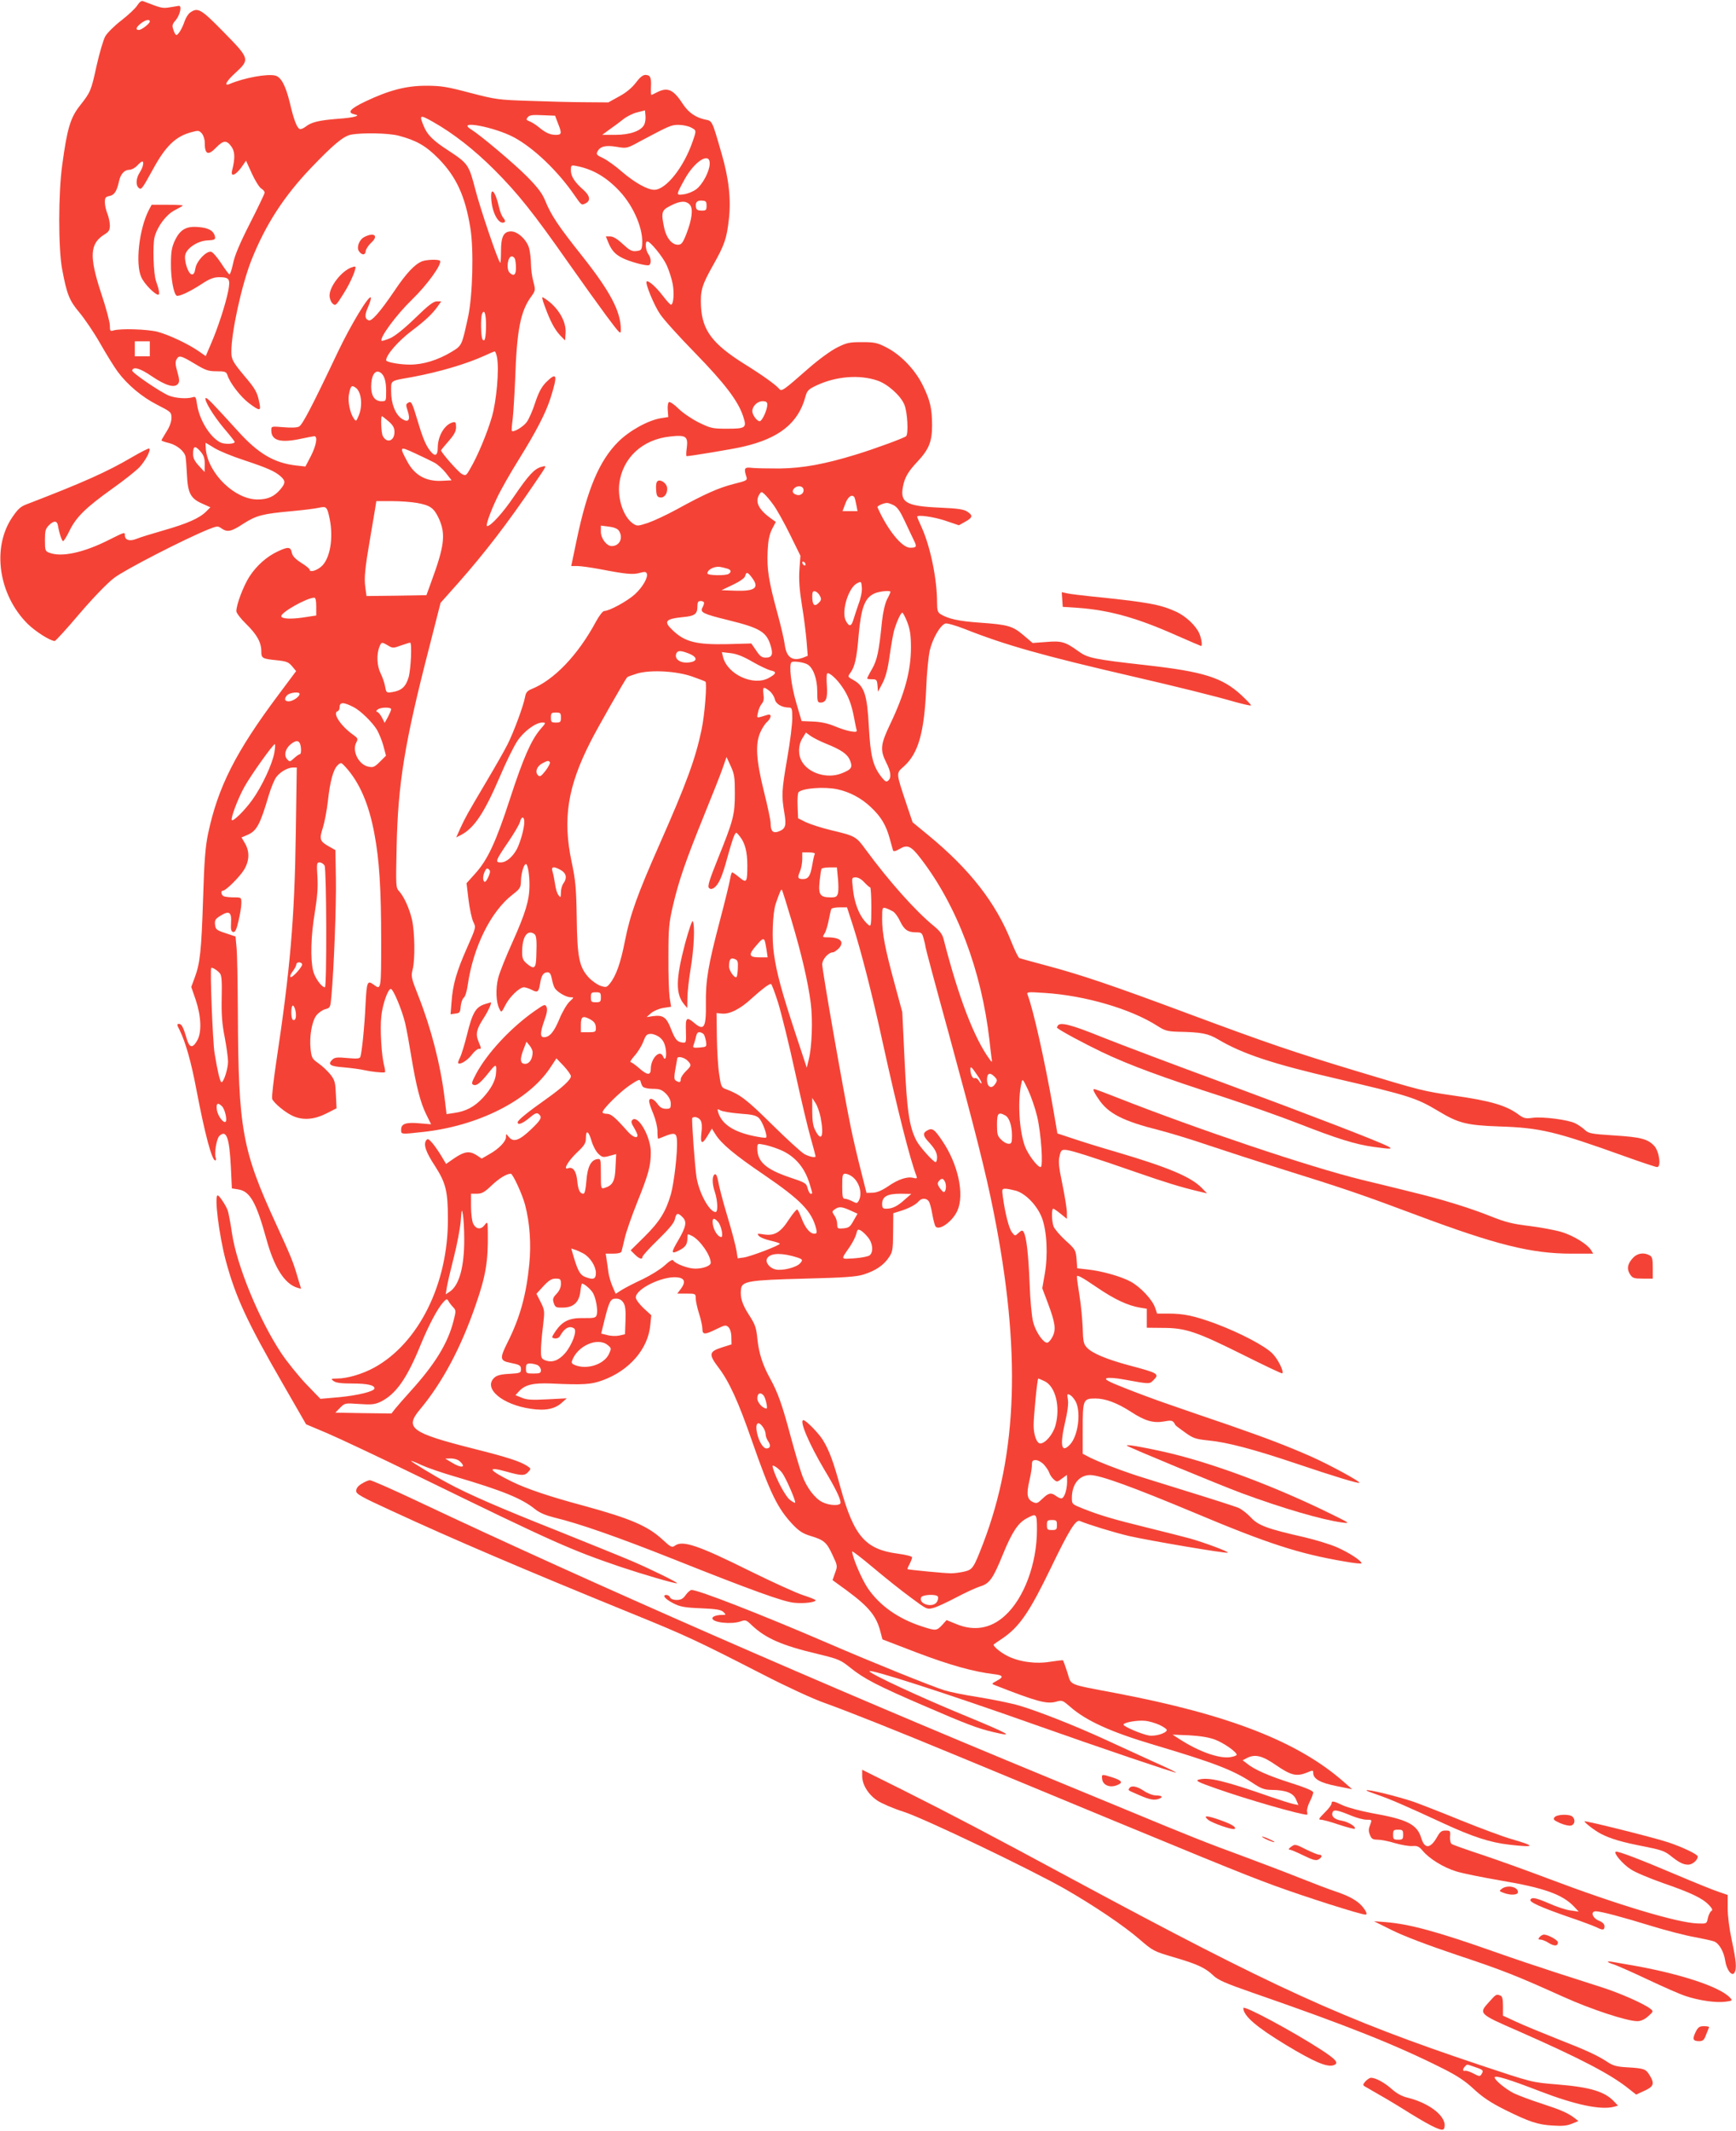<?xml version="1.0" standalone="no"?>
<!DOCTYPE svg PUBLIC "-//W3C//DTD SVG 20010904//EN"
 "http://www.w3.org/TR/2001/REC-SVG-20010904/DTD/svg10.dtd">
<svg version="1.0" xmlns="http://www.w3.org/2000/svg"
 width="1043pt" height="1280pt" viewBox="0 0 1043 1280"
 preserveAspectRatio="xMidYMid meet">
<g transform="translate(0,1280) scale(0.1,-0.1)"
fill="#f44336" stroke="none">
<path d="M825 12768 c-11 -18 -54 -58 -95 -90 -41 -31 -84 -74 -97 -95 -12
-21 -35 -100 -52 -175 -34 -155 -36 -160 -102 -244 -56 -71 -76 -138 -105
-354 -24 -171 -24 -501 -1 -625 28 -151 43 -190 104 -262 30 -36 87 -119 125
-186 38 -67 85 -142 104 -168 57 -78 147 -154 238 -200 84 -43 86 -45 86 -80
0 -22 -11 -53 -30 -82 -16 -26 -30 -50 -30 -52 0 -3 20 -10 45 -16 48 -12 93
-49 100 -83 2 -12 6 -59 8 -106 5 -111 22 -144 90 -174 l51 -23 -26 -26 c-40
-40 -116 -73 -253 -112 -70 -20 -145 -43 -166 -52 -41 -16 -69 -7 -69 23 0 19
0 19 -98 -30 -151 -76 -283 -104 -356 -76 -24 9 -26 14 -26 75 0 57 3 69 25
91 28 28 48 27 53 -2 8 -48 24 -94 31 -94 5 0 22 28 39 63 40 82 99 139 257
252 72 51 146 110 165 131 36 40 67 100 57 110 -3 3 -49 -20 -102 -51 -151
-89 -297 -154 -635 -284 -36 -13 -53 -29 -87 -79 -123 -182 -82 -464 92 -638
46 -46 137 -104 164 -104 5 0 72 73 148 163 85 99 167 184 209 216 64 49 420
232 565 291 53 21 58 22 80 6 35 -24 58 -20 132 29 77 49 114 59 292 75 66 6
138 15 160 20 46 10 50 7 65 -63 25 -118 3 -246 -51 -291 -30 -25 -69 -35 -69
-17 0 5 -23 24 -51 41 -36 23 -52 41 -56 61 -7 35 -22 36 -82 8 -66 -30 -129
-85 -173 -153 -36 -57 -78 -167 -78 -207 0 -11 27 -46 60 -78 65 -64 90 -110
90 -165 0 -40 6 -43 95 -52 56 -6 69 -11 90 -36 l24 -29 -106 -142 c-257 -343
-364 -555 -423 -835 -16 -76 -23 -160 -30 -392 -10 -311 -18 -387 -51 -474
l-20 -54 27 -78 c33 -100 37 -196 8 -245 -27 -47 -46 -43 -62 11 -21 72 -31
90 -47 90 -13 0 -13 -5 4 -37 36 -73 69 -190 100 -353 51 -269 94 -430 114
-430 5 0 6 7 3 16 -10 25 5 113 21 130 43 42 61 -7 70 -187 l6 -127 38 -6 c71
-11 108 -77 169 -297 47 -172 110 -271 187 -294 l22 -6 -19 63 c-28 98 -42
131 -130 323 -206 448 -228 570 -231 1275 -1 179 -4 354 -8 390 l-6 65 -60 20
c-55 18 -60 23 -63 51 -3 27 2 35 33 54 52 32 67 22 63 -42 -2 -41 0 -53 13
-56 12 -2 20 14 32 67 9 38 17 85 17 105 0 36 0 36 -44 36 -24 0 -51 3 -60 6
-17 6 -22 34 -7 34 18 0 102 84 128 127 32 54 33 109 5 157 l-21 36 33 14 c58
24 78 61 130 237 14 47 35 98 47 113 24 31 69 56 100 56 l22 0 -6 -397 c-7
-512 -34 -820 -118 -1376 -16 -109 -27 -206 -24 -217 8 -24 84 -87 129 -105
59 -25 125 -19 195 16 l63 32 -4 82 c-3 72 -6 86 -32 120 -16 20 -48 51 -71
67 -40 28 -43 34 -49 87 -8 73 7 164 34 201 12 16 36 33 53 38 31 8 32 10 38
78 15 159 30 551 27 709 l-3 169 -39 22 c-55 31 -59 43 -36 113 10 33 24 105
30 160 13 120 33 191 59 215 19 18 21 17 46 -10 85 -93 141 -223 174 -400 30
-159 41 -331 41 -645 0 -294 0 -297 -44 -264 -39 29 -43 20 -50 -120 -6 -132
-22 -287 -31 -313 -4 -11 -21 -12 -78 -7 -62 6 -76 4 -91 -10 -29 -29 -13 -40
70 -46 43 -4 99 -11 124 -17 40 -9 103 -16 122 -13 3 1 2 17 -3 36 -17 60 -27
226 -18 302 8 73 40 163 57 163 15 0 68 -129 86 -205 9 -38 25 -126 36 -195
30 -183 56 -283 90 -352 l30 -61 -71 6 c-82 7 -109 -3 -109 -38 0 -29 -4 -29
132 -14 330 36 633 188 764 386 l37 56 44 -46 c23 -25 43 -53 43 -61 0 -21
-51 -68 -148 -137 -112 -79 -172 -128 -172 -140 0 -19 29 -8 70 26 33 28 45
33 56 24 23 -19 16 -34 -45 -92 -70 -67 -106 -80 -133 -47 -18 22 -18 22 -18
1 0 -27 -43 -72 -101 -104 l-45 -26 -30 20 c-42 27 -72 24 -132 -16 l-52 -36
-28 47 c-15 25 -39 60 -54 78 -23 26 -29 29 -38 16 -17 -25 -1 -71 53 -153 65
-101 78 -151 78 -317 2 -390 -175 -747 -442 -894 -71 -39 -162 -66 -224 -66
-37 -1 -39 -2 -21 -15 14 -11 47 -15 114 -15 88 0 132 -10 132 -29 0 -18 -98
-42 -210 -53 l-115 -10 -87 90 c-47 50 -114 133 -148 184 -134 202 -267 526
-296 719 -9 62 -21 125 -26 139 -12 32 -51 90 -60 90 -22 0 8 -239 48 -390 59
-220 128 -369 345 -745 l138 -240 128 -54 c70 -30 317 -146 548 -259 809 -395
912 -441 1215 -544 132 -44 319 -99 337 -98 14 1 -149 81 -267 132 -63 27
-266 109 -450 183 -353 140 -536 220 -660 287 -82 44 -220 128 -220 133 0 2
29 -9 65 -26 35 -16 126 -47 202 -69 285 -84 399 -131 478 -195 27 -22 64 -37
115 -50 147 -35 381 -117 706 -246 487 -194 671 -260 736 -266 58 -6 128 3
128 15 0 4 -33 17 -73 30 -39 12 -184 78 -322 146 -310 154 -404 186 -450 152
-18 -13 -25 -9 -75 37 -89 82 -193 126 -470 202 -209 56 -348 103 -435 146
-141 69 -154 94 -33 60 92 -26 110 -26 132 -2 17 19 17 20 -7 36 -44 28 -117
52 -328 105 -370 94 -409 123 -316 234 134 160 247 371 336 631 60 172 74 260
72 430 -1 70 -2 70 -20 46 -22 -28 -51 -25 -68 9 -7 14 -13 60 -13 103 l0 77
36 0 c29 0 45 9 87 49 46 44 91 71 116 71 12 0 70 -125 86 -188 28 -106 37
-235 25 -355 -18 -185 -56 -322 -131 -471 -47 -94 -46 -109 14 -121 60 -12 67
-16 67 -40 0 -21 -5 -23 -69 -27 -50 -2 -75 -9 -90 -22 -71 -64 45 -163 219
-188 88 -13 145 -1 187 38 l28 25 -117 -6 c-93 -5 -124 -3 -154 10 l-37 15 23
25 c36 38 84 49 190 45 196 -9 242 -6 310 19 162 59 274 189 287 332 l6 59
-47 43 c-26 25 -46 52 -46 64 0 51 157 128 246 121 47 -4 56 -27 25 -69 l-22
-29 56 0 c54 0 55 -1 55 -29 0 -15 9 -57 20 -91 11 -34 20 -76 20 -91 0 -37
14 -37 85 -2 51 25 56 26 72 11 10 -10 17 -34 17 -60 l1 -43 -57 -18 c-78 -25
-82 -41 -22 -120 65 -85 120 -206 202 -442 110 -316 154 -405 244 -501 38 -40
61 -55 106 -69 83 -25 98 -38 133 -113 31 -66 32 -68 16 -110 l-15 -43 88 -64
c131 -97 176 -152 200 -247 l12 -45 211 -81 c196 -74 335 -113 460 -128 55 -6
59 -17 15 -40 -30 -16 -31 -18 -13 -25 255 -100 314 -116 371 -100 35 10 39 8
83 -30 96 -85 247 -153 503 -229 360 -107 475 -151 589 -226 57 -38 74 -44
120 -45 86 -1 130 -19 146 -58 l14 -33 -33 7 c-18 4 -78 23 -133 42 -278 97
-373 120 -432 104 -23 -6 -9 -14 102 -53 187 -66 504 -157 547 -158 3 0 4 8 1
19 -2 10 5 37 16 59 12 23 21 48 21 56 0 9 -44 28 -132 56 -136 43 -224 82
-267 118 l-25 19 23 12 c50 27 94 17 180 -43 89 -61 122 -68 186 -42 32 14 35
14 35 -3 0 -36 43 -60 140 -79 l94 -19 -49 43 c-276 243 -691 405 -1369 534
-299 57 -267 44 -293 124 -12 38 -24 70 -26 73 -2 2 -36 -2 -76 -8 -87 -15
-189 -1 -259 35 -44 22 -90 62 -81 69 2 2 24 18 49 34 105 71 164 157 295 428
108 224 149 290 173 279 59 -24 203 -68 295 -90 123 -28 588 -107 594 -100 6
6 -139 60 -227 85 -41 11 -158 41 -260 66 -203 50 -281 73 -382 113 -67 27
-68 27 -68 65 0 82 44 137 110 137 60 0 257 -72 630 -228 440 -185 627 -245
898 -291 56 -10 102 -15 102 -11 0 16 -76 65 -149 97 -42 18 -128 44 -191 59
-225 51 -281 71 -325 120 -22 23 -56 50 -76 58 -20 8 -162 54 -315 101 -154
48 -297 92 -319 100 -96 32 -207 76 -252 98 l-48 25 0 149 c0 176 3 183 76
183 61 0 132 -27 214 -80 84 -55 134 -69 198 -58 49 9 54 7 69 -22 2 -3 28
-23 58 -44 48 -35 63 -40 140 -48 114 -11 272 -53 525 -138 234 -79 376 -122
382 -116 7 7 -185 111 -287 156 -152 67 -271 112 -495 190 -115 39 -275 94
-355 122 -80 27 -203 73 -273 101 -102 40 -124 53 -107 59 11 4 57 1 103 -8
154 -28 153 -28 176 -5 39 39 32 43 -149 91 -133 36 -219 72 -250 106 -19 20
-23 36 -25 116 -2 51 -10 138 -19 193 -9 55 -16 108 -16 117 0 13 30 -3 115
-61 111 -76 190 -113 268 -126 l37 -6 0 -57 0 -57 98 -1 c135 0 202 -23 479
-161 128 -64 235 -115 237 -112 11 11 -26 86 -59 119 -45 46 -194 124 -340
179 -128 47 -191 61 -286 61 l-67 0 -12 35 c-16 48 -88 125 -147 157 -57 31
-173 64 -259 73 l-62 7 -4 56 c-5 53 -7 58 -66 111 -34 31 -66 69 -72 84 -12
33 -13 107 -2 107 4 0 24 -14 45 -31 l37 -30 0 37 c0 21 -12 97 -27 170 -22
105 -25 139 -17 170 8 36 12 39 40 37 32 -3 165 -45 429 -137 161 -56 264 -88
363 -111 l54 -13 -32 33 c-64 66 -202 124 -514 216 -94 27 -212 64 -262 81
l-91 30 -27 157 c-49 280 -118 587 -152 676 -7 17 -1 18 102 11 242 -15 518
-96 676 -197 45 -29 61 -34 123 -36 146 -3 182 -10 245 -47 147 -87 330 -147
710 -235 434 -101 480 -116 609 -193 122 -74 171 -87 369 -94 248 -8 337 -30
750 -178 100 -36 190 -66 198 -66 26 0 13 94 -17 127 -39 42 -81 53 -241 63
-139 9 -154 12 -177 34 -14 13 -40 31 -57 39 -41 21 -195 41 -255 33 -43 -6
-54 -3 -82 17 -75 57 -170 85 -397 117 -178 26 -191 29 -575 145 -390 118
-536 168 -1020 348 -448 167 -639 232 -850 288 -82 22 -155 42 -160 44 -6 1
-28 46 -49 99 -92 232 -248 433 -497 638 l-96 79 -36 107 c-65 195 -64 186
-17 228 88 79 123 203 135 474 3 85 13 185 21 222 16 71 63 153 94 163 10 3
62 -12 116 -33 245 -97 468 -160 1022 -288 238 -55 486 -116 605 -151 49 -13
91 -23 93 -20 3 2 -24 30 -58 62 -114 105 -226 141 -575 180 -312 35 -348 43
-402 82 -80 58 -103 65 -195 57 l-82 -6 -54 46 c-66 56 -93 64 -263 76 -128 9
-190 23 -236 51 -17 11 -21 23 -21 69 0 141 -39 331 -91 449 -16 35 -29 65
-29 67 0 14 99 0 168 -23 l83 -28 36 20 c47 26 50 38 16 61 -22 15 -56 20
-169 25 -200 9 -237 31 -219 126 10 54 31 91 87 150 69 74 88 120 88 218 0
102 -12 152 -57 243 -45 91 -130 180 -215 224 -56 29 -72 33 -148 33 -76 0
-92 -3 -150 -32 -38 -19 -110 -71 -175 -128 -154 -135 -159 -139 -176 -118
-20 23 -99 80 -207 147 -190 119 -252 201 -260 342 -5 99 4 130 74 254 68 121
80 158 93 272 14 121 0 246 -44 397 -58 201 -55 194 -99 203 -56 12 -99 42
-131 90 -59 91 -93 107 -159 73 -15 -8 -30 -15 -33 -15 -2 0 -3 22 -2 48 3 57
-4 72 -34 72 -15 0 -34 -16 -57 -47 -23 -30 -57 -59 -100 -82 l-65 -36 -135 1
c-74 0 -225 4 -334 8 -191 6 -206 8 -360 48 -140 37 -175 43 -266 43 -120 0
-223 -27 -366 -95 -90 -43 -109 -66 -67 -76 24 -6 25 -8 7 -14 -10 -4 -59 -11
-109 -14 -110 -9 -155 -20 -189 -47 -14 -11 -31 -17 -37 -13 -17 10 -35 59
-58 158 -25 102 -52 153 -87 162 -48 12 -187 -13 -276 -51 -35 -14 -18 18 36
67 88 81 87 85 -69 244 -138 141 -156 151 -202 119 -12 -8 -27 -32 -34 -53
-14 -42 -38 -82 -49 -82 -5 0 -13 13 -18 30 -9 26 -8 34 14 59 25 30 38 86 19
86 -5 -1 -30 -5 -55 -9 -45 -7 -49 -6 -160 37 -10 4 -22 -5 -35 -25z m75 -97
c0 -13 -50 -51 -66 -51 -22 0 -16 17 12 39 28 22 54 28 54 12z m2970 -621
c-20 -37 -86 -60 -174 -60 l-78 0 45 33 c25 17 62 45 82 61 20 16 57 35 83 41
l47 12 3 -33 c2 -18 -2 -43 -8 -54z m-518 10 c25 -62 23 -70 -13 -70 -34 0
-61 12 -103 47 -17 14 -41 29 -54 34 -21 8 -22 12 -11 25 10 13 29 15 89 12
l75 -3 17 -45z m-749 7 c119 -67 246 -166 367 -287 140 -140 235 -259 441
-553 78 -111 182 -256 230 -321 86 -115 89 -118 89 -85 0 108 -64 229 -233
442 -143 180 -186 244 -222 333 -17 42 -45 79 -107 142 -75 76 -279 248 -335
283 -100 61 136 18 257 -47 119 -65 262 -202 361 -346 44 -63 42 -62 70 -48
28 16 23 44 -13 77 -54 47 -78 83 -78 119 0 32 1 33 33 27 99 -19 181 -67 261
-153 86 -93 143 -231 134 -322 -3 -29 -7 -33 -35 -36 -27 -3 -41 5 -81 42 -33
31 -58 46 -76 46 l-26 0 15 -37 c20 -48 41 -71 85 -93 44 -22 140 -48 158 -43
16 6 15 43 -3 67 -16 21 -21 76 -6 76 18 0 94 -93 117 -144 13 -29 29 -78 35
-109 11 -56 6 -127 -10 -127 -5 0 -27 25 -50 55 -39 51 -86 93 -96 84 -10 -10
45 -144 81 -196 21 -32 116 -137 211 -234 179 -184 258 -288 288 -380 23 -69
16 -74 -99 -74 -87 0 -97 3 -169 38 -42 21 -96 58 -121 83 -25 25 -51 42 -57
39 -6 -4 -9 -26 -7 -48 l3 -42 -45 -7 c-77 -13 -189 -75 -256 -142 -113 -113
-185 -283 -249 -588 l-33 -158 38 0 c21 0 83 -9 137 -19 149 -29 197 -34 237
-22 29 8 38 7 42 -4 9 -23 -25 -82 -72 -125 -44 -40 -153 -100 -184 -100 -8 0
-30 -28 -49 -63 -108 -201 -252 -352 -388 -406 -26 -11 -34 -21 -39 -50 -10
-53 -67 -207 -104 -281 -18 -36 -74 -134 -125 -220 -122 -206 -127 -216 -158
-282 l-26 -58 29 15 c79 41 140 133 232 347 37 88 85 185 105 215 39 60 111
113 151 113 23 0 23 -1 -12 -41 -55 -65 -102 -172 -181 -414 -85 -262 -135
-369 -209 -451 l-53 -59 12 -100 c7 -56 20 -115 29 -133 16 -32 16 -33 -38
-155 -63 -142 -86 -222 -93 -325 l-6 -74 29 4 c26 3 29 7 32 43 2 22 10 45 18
52 9 6 19 39 24 75 33 230 139 444 270 545 44 34 49 42 50 79 0 45 17 104 30
104 11 0 22 -66 21 -133 -1 -85 -24 -162 -102 -336 -39 -86 -78 -183 -86 -216
-16 -64 -13 -147 8 -186 11 -22 12 -22 35 23 25 50 85 108 112 108 9 0 30 -7
46 -15 36 -19 43 -14 51 38 8 49 20 67 45 67 13 0 20 -11 25 -37 4 -21 11 -46
17 -56 13 -24 68 -57 96 -57 22 0 21 -1 -7 -27 -16 -16 -44 -63 -61 -106 -32
-76 -58 -107 -92 -107 -24 0 -23 29 3 102 15 41 19 65 13 79 -9 19 -12 18 -71
-23 -143 -100 -286 -253 -353 -379 -27 -51 -29 -60 -15 -65 19 -8 44 13 96 79
39 49 44 48 39 -11 -3 -43 -31 -94 -78 -145 -51 -55 -102 -82 -173 -92 l-46
-7 -12 99 c-25 201 -81 417 -157 610 -43 108 -45 118 -35 159 16 61 13 228 -4
302 -17 69 -47 135 -77 169 -20 21 -20 31 -15 265 8 383 48 627 196 1200 l68
267 105 118 c161 182 299 362 459 598 79 116 76 109 43 101 -43 -11 -77 -48
-166 -178 -66 -98 -139 -178 -161 -178 -11 0 16 78 57 165 23 50 83 155 133
235 105 169 162 279 191 370 44 140 39 159 -28 93 -27 -28 -44 -60 -65 -123
-15 -47 -38 -99 -51 -116 -21 -28 -79 -63 -89 -52 -2 2 0 33 5 68 4 36 11 144
15 240 10 297 32 408 94 495 29 40 29 41 15 95 -8 30 -14 77 -14 105 0 27 -5
68 -10 90 -12 51 -68 105 -109 105 -45 0 -61 -31 -61 -119 0 -41 -2 -72 -5
-69 -14 13 -120 326 -149 439 -39 150 -44 157 -161 234 -93 60 -128 95 -149
147 -29 69 -24 71 57 25z m1547 -32 c35 -18 35 -17 11 -86 -53 -154 -160 -289
-230 -289 -42 0 -119 44 -195 109 -37 33 -88 69 -112 81 -40 18 -43 23 -34 41
17 30 48 38 115 27 60 -10 62 -10 140 33 177 94 187 99 232 99 24 0 57 -7 73
-15z m-2920 -90 c0 -74 20 -82 70 -30 42 43 62 44 90 5 22 -31 23 -70 5 -142
-13 -48 25 -30 66 32 l17 25 35 -77 c19 -42 45 -83 56 -90 12 -7 21 -18 21
-25 0 -6 -40 -90 -89 -186 -62 -122 -92 -194 -101 -241 -8 -36 -17 -65 -22
-64 -4 2 -27 32 -50 68 -24 36 -50 66 -60 68 -29 5 -87 -56 -94 -100 -5 -29
-11 -38 -23 -36 -19 4 -43 71 -39 111 4 43 74 91 136 93 40 2 46 5 44 21 -7
36 -37 54 -98 59 -75 7 -112 -14 -144 -82 -18 -39 -23 -67 -23 -139 -1 -85 16
-179 34 -191 12 -7 77 22 149 69 50 33 74 42 107 42 61 0 68 -11 54 -83 -15
-77 -62 -222 -103 -316 l-32 -75 -40 28 c-66 46 -182 100 -249 118 -62 16
-225 21 -266 8 -19 -6 -21 -2 -21 30 0 20 -23 107 -52 193 -73 222 -69 299 20
354 26 16 32 26 32 54 0 19 -7 51 -15 71 -8 19 -15 50 -15 68 0 28 4 33 29 38
29 6 43 29 57 92 9 40 32 65 61 65 13 0 34 11 47 25 13 14 26 25 30 25 13 0 5
-36 -14 -65 -23 -35 -26 -78 -6 -94 15 -13 20 -6 86 114 76 139 136 196 230
221 41 11 46 11 63 -8 9 -11 17 -35 17 -53z m1165 40 c106 -28 163 -60 239
-137 107 -109 161 -225 192 -418 21 -128 14 -406 -14 -535 -38 -173 -36 -170
-100 -209 -82 -49 -169 -76 -249 -76 -64 0 -143 15 -143 26 0 33 74 117 155
178 81 61 123 101 155 146 l21 30 -26 0 c-21 0 -52 -24 -130 -100 -65 -63
-121 -108 -150 -121 -26 -11 -49 -18 -52 -16 -15 16 87 155 182 247 93 90 184
217 168 234 -10 9 -78 7 -106 -3 -44 -17 -95 -70 -168 -179 -87 -128 -136
-183 -154 -176 -24 9 -25 32 -4 79 11 25 19 51 17 57 -8 23 -120 -162 -199
-328 -156 -329 -212 -435 -232 -446 -13 -7 -48 -8 -94 -4 -73 6 -73 6 -73 -19
0 -62 56 -77 180 -50 36 8 71 14 78 15 22 0 13 -53 -20 -119 l-33 -63 -55 6
c-133 15 -228 71 -350 206 -149 164 -188 205 -194 199 -12 -11 46 -106 109
-181 36 -42 65 -79 65 -82 0 -14 -62 -16 -87 -3 -64 34 -127 138 -140 233 -5
38 -9 44 -25 38 -35 -11 -104 -6 -144 10 -54 23 -224 139 -220 151 7 25 48 13
118 -35 83 -56 136 -72 157 -46 10 12 10 25 -3 71 -12 41 -14 60 -6 75 15 28
25 26 110 -25 65 -39 81 -45 131 -45 51 0 58 -3 65 -22 14 -47 79 -131 129
-169 68 -51 75 -50 62 8 -11 56 -24 79 -87 153 -71 85 -80 101 -80 147 0 119
62 401 120 549 85 214 195 384 359 556 133 139 194 190 239 199 68 13 226 10
287 -6z m1869 -170 c-2 -46 -43 -123 -80 -151 -18 -14 -52 -28 -75 -31 -49 -7
-49 -7 6 93 61 109 152 164 149 89z m-19 -251 c0 -26 -3 -29 -30 -29 -21 0
-31 5 -33 18 -6 31 5 44 35 42 24 -1 28 -5 28 -31z m-101 7 c22 -24 14 -88
-21 -178 -21 -53 -29 -63 -50 -63 -36 0 -69 40 -82 99 -20 95 -17 108 37 135
57 30 93 32 116 7z m-1050 -327 c3 -9 6 -33 6 -55 0 -40 -14 -51 -38 -27 -22
22 -12 98 13 98 7 0 16 -7 19 -16z m-174 -394 c0 -78 -8 -110 -21 -88 -10 15
-12 129 -3 152 13 33 24 2 24 -64z m-2020 -145 l0 -45 -45 0 -45 0 0 45 0 45
45 0 45 0 0 -45z m2086 -51 c14 -73 -3 -264 -31 -359 -28 -97 -87 -238 -130
-310 -24 -43 -27 -44 -50 -32 -21 11 -125 129 -125 142 0 2 20 27 45 55 34 39
45 59 45 84 0 29 -3 33 -20 29 -49 -13 -90 -82 -90 -153 0 -43 -14 -53 -37
-28 -32 35 -51 80 -84 191 -34 113 -38 120 -58 107 -13 -7 -13 -14 -1 -50 17
-53 4 -71 -35 -46 -39 26 -65 90 -65 163 0 71 -10 64 125 88 162 30 325 78
435 128 30 14 58 26 62 26 4 1 10 -15 14 -35z m-700 -92 c23 -15 34 -52 34
-111 0 -61 0 -61 -29 -61 -39 0 -61 32 -61 87 0 69 24 106 56 85z m2986 -48
c62 -21 141 -92 162 -146 18 -44 25 -174 10 -188 -12 -11 -189 -76 -300 -110
-189 -58 -320 -82 -459 -84 -71 0 -148 1 -170 4 -43 5 -47 -3 -30 -56 6 -19
-1 -22 -77 -41 -90 -23 -172 -59 -343 -153 -60 -33 -138 -69 -173 -81 -58 -19
-64 -20 -87 -5 -58 38 -96 148 -84 243 20 153 139 264 305 281 96 11 109 1
100 -70 -4 -26 -4 -48 -1 -48 21 0 281 43 335 56 221 50 336 142 379 301 10
37 18 45 67 68 117 55 258 66 366 29z m-3136 -42 c35 -23 45 -107 19 -169 -15
-35 -16 -36 -29 -17 -23 32 -37 102 -30 142 10 54 16 61 40 44z m2474 -102 c0
-32 -31 -100 -46 -100 -16 0 -44 38 -44 60 0 30 30 60 61 60 22 0 29 -5 29
-20z m-2275 -101 c27 -24 35 -39 35 -64 0 -54 -46 -70 -70 -24 -10 18 -14 119
-5 119 2 0 20 -14 40 -31z m-1047 -160 c27 -17 107 -50 178 -73 141 -47 187
-67 222 -99 28 -26 28 -39 -4 -77 -37 -43 -75 -60 -137 -60 -135 0 -293 152
-310 298 -2 23 -3 42 -1 42 1 0 25 -14 52 -31z m-58 -97 l-1 -47 -34 37 c-26
28 -35 47 -35 71 0 48 11 53 42 18 22 -25 28 -41 28 -79z m1380 9 c19 -10 50
-38 69 -62 l34 -44 -58 -3 c-95 -5 -163 33 -207 114 -50 93 -49 95 44 52 46
-21 99 -47 118 -57z m2216 -156 c9 -22 -13 -44 -37 -38 -26 7 -33 21 -19 38
16 19 49 19 56 0z m-179 -98 c20 -27 64 -106 99 -177 l63 -128 -6 -83 c-4 -61
0 -121 15 -214 12 -71 24 -169 28 -217 l7 -87 -27 -11 c-65 -24 -101 1 -111
77 -3 26 -23 113 -45 193 -52 190 -63 263 -58 369 3 64 10 99 26 132 l23 44
-28 20 c-76 55 -98 100 -71 145 12 18 13 18 31 2 10 -9 35 -38 54 -65z m487
45 c2 -4 7 -24 11 -45 l7 -37 -45 0 -45 0 17 45 c15 42 41 60 55 37z m-2628
-33 c78 -14 101 -30 130 -92 43 -94 35 -165 -45 -382 l-29 -80 -180 -3 -180
-2 -7 51 c-8 59 -3 111 31 309 14 80 27 160 30 178 l5 32 93 0 c51 0 119 -5
152 -11z m2864 -14 c21 -11 39 -37 65 -93 20 -42 44 -94 54 -114 21 -42 19
-48 -21 -48 -49 0 -137 109 -196 243 -4 7 34 25 56 26 7 1 26 -6 42 -14z
m-1653 -151 c30 -42 7 -94 -42 -94 -30 0 -65 46 -65 86 l0 37 47 -6 c29 -3 52
-12 60 -23z m1123 -205 c0 -6 -4 -7 -10 -4 -5 3 -10 11 -10 16 0 6 5 7 10 4 6
-3 10 -11 10 -16z m-472 -24 c25 -7 28 -20 10 -32 -20 -12 -128 -10 -128 3 0
15 20 31 45 37 21 5 34 3 73 -8z m150 -55 c46 -61 19 -82 -101 -78 l-82 3 69
33 c42 20 70 40 73 52 7 27 15 25 41 -10z m641 -156 c-11 -33 -26 -76 -32 -97
-12 -41 -25 -43 -45 -6 -29 54 15 200 68 226 24 12 25 11 28 -26 2 -22 -6 -64
-19 -97z m-233 47 c10 -19 9 -26 -8 -43 -25 -25 -38 -11 -38 40 0 26 4 33 17
30 10 -2 23 -14 29 -27z m424 24 c0 -3 -9 -24 -21 -46 -12 -25 -24 -76 -30
-132 -18 -180 -29 -231 -59 -284 -17 -29 -30 -55 -30 -58 0 -3 13 -5 29 -5 27
0 30 -3 33 -37 l3 -38 27 51 c19 37 32 84 43 165 9 63 21 130 26 149 15 53 41
110 50 110 4 0 18 -26 30 -57 17 -45 22 -79 22 -153 0 -140 -38 -278 -125
-460 -58 -121 -61 -155 -24 -229 29 -56 33 -93 12 -110 -11 -10 -19 -5 -41 23
-51 66 -65 125 -75 303 -10 190 -27 242 -92 278 -36 20 -36 20 -18 45 26 36
38 89 49 226 15 166 37 224 96 250 30 13 95 19 95 9z m-3450 -88 l0 -54 -79
-12 c-75 -11 -131 -8 -131 8 0 24 153 110 198 111 8 0 12 -17 12 -53z m2330
22 c0 -6 -4 -19 -10 -29 -15 -28 5 -38 152 -74 195 -48 234 -71 259 -157 15
-50 7 -69 -30 -69 -24 0 -35 8 -58 43 l-29 42 -144 -4 c-185 -4 -255 13 -327
82 -59 55 -47 70 66 81 65 6 81 19 81 62 0 27 4 34 20 34 11 0 20 -5 20 -11z
m-1899 -256 c28 -17 32 -17 78 0 27 9 51 17 55 17 12 0 5 -158 -9 -208 -17
-57 -42 -80 -98 -89 -35 -5 -36 -5 -43 33 -4 22 -16 57 -27 79 -22 44 -26 112
-8 158 12 32 14 32 52 10z m1809 -49 c45 -18 52 -41 16 -50 -58 -14 -107 12
-93 50 8 20 26 20 77 0z m381 -49 c43 -25 93 -48 109 -52 38 -7 35 -20 -11
-45 -92 -51 -249 21 -275 126 l-7 29 52 -6 c37 -4 77 -20 132 -52z m329 -15
c35 -19 60 -86 60 -162 0 -60 2 -68 19 -68 34 0 44 25 39 100 -3 39 -2 73 2
75 12 8 58 -33 90 -81 36 -51 57 -107 71 -184 6 -30 12 -63 15 -72 4 -14 -1
-16 -33 -11 -21 3 -65 17 -98 31 -41 17 -82 26 -129 28 l-70 3 -33 113 c-30
103 -44 224 -28 240 9 9 71 1 95 -12z m-693 -73 c40 -14 76 -28 81 -31 11 -7
-4 -200 -23 -289 -36 -173 -91 -323 -251 -685 -134 -303 -178 -425 -209 -582
-26 -134 -54 -213 -92 -259 -18 -22 -22 -23 -56 -12 -19 7 -52 30 -71 51 -56
62 -68 120 -71 359 -3 179 -7 223 -31 336 -54 257 -24 450 115 722 37 74 208
374 219 385 4 4 32 14 62 23 82 23 235 14 327 -18z m466 -87 c14 -11 28 -33
32 -49 6 -30 43 -51 86 -51 17 0 19 -8 19 -64 0 -36 -13 -143 -30 -239 -34
-196 -35 -226 -18 -327 14 -80 8 -99 -36 -115 -32 -11 -46 3 -46 50 0 17 -18
103 -40 190 -47 189 -53 287 -22 356 10 24 29 53 41 63 27 25 28 51 1 42 -68
-21 -64 -22 -56 14 3 19 14 42 22 52 12 13 15 29 11 58 -6 45 0 48 36 20z
m-2823 -18 c0 -15 -34 -40 -59 -44 -30 -4 -37 14 -16 36 17 17 75 23 75 8z
m324 -79 c43 -22 114 -92 141 -137 13 -23 31 -67 39 -98 l15 -57 -36 -36 c-32
-32 -41 -36 -69 -30 -59 11 -101 95 -73 146 11 21 9 25 -17 44 -76 53 -128
132 -96 143 7 2 12 12 12 21 0 35 21 36 84 4z m226 -13 c0 -6 -9 -26 -19 -46
l-20 -36 -15 30 c-9 17 -21 33 -28 35 -10 4 -9 8 2 16 19 14 80 14 80 1z
m1020 -50 c0 -27 -3 -30 -30 -30 -27 0 -30 3 -30 30 0 27 3 30 30 30 27 0 30
-3 30 -30z m1593 -157 c92 -37 128 -62 144 -100 17 -43 9 -55 -53 -79 -84 -32
-193 0 -235 70 -25 41 -24 100 2 142 l21 34 29 -21 c16 -11 57 -32 92 -46z
m-3155 -26 c2 -20 -1 -37 -6 -37 -5 0 -21 -11 -35 -24 -25 -23 -27 -23 -42 -6
-21 23 -11 64 23 91 37 29 56 21 60 -24z m-160 -29 c-12 -68 -75 -203 -132
-282 -45 -63 -114 -131 -123 -122 -9 9 36 129 75 199 38 69 172 257 183 257 4
0 2 -24 -3 -52z m2767 -243 c0 -130 -9 -162 -102 -393 -50 -124 -63 -166 -54
-175 8 -8 16 -9 29 -1 29 19 50 64 82 183 17 62 36 123 42 134 11 21 11 20 33
-7 31 -39 45 -92 45 -174 0 -102 -4 -108 -48 -72 -20 17 -39 30 -43 30 -4 0
-9 -19 -13 -42 -4 -24 -31 -135 -61 -248 -70 -266 -86 -359 -84 -498 2 -144
-11 -166 -69 -117 -47 40 -54 34 -51 -47 2 -72 2 -73 -22 -70 -32 5 -42 17
-69 85 -26 67 -47 81 -104 74 l-41 -6 27 24 c16 13 48 27 74 31 l46 7 -9 56
c-4 31 -8 142 -7 246 0 171 3 202 28 309 35 149 75 264 185 536 48 118 99 246
112 284 l24 69 25 -54 c22 -48 25 -67 25 -164z m-1111 186 c3 -4 -9 -27 -26
-50 -28 -35 -34 -39 -46 -27 -19 19 -7 53 26 71 32 17 39 18 46 6z m1728 -162
c73 -16 142 -52 200 -107 60 -56 91 -107 113 -187 9 -33 18 -66 20 -72 3 -9
14 -7 40 8 47 28 69 18 127 -58 218 -283 365 -673 413 -1093 3 -30 8 -73 11
-95 6 -39 5 -39 -10 -18 -93 127 -186 369 -276 719 -7 31 -23 52 -57 80 -113
92 -271 270 -411 460 -58 80 -63 83 -211 118 -58 14 -125 36 -150 48 l-46 23
-3 74 c-2 41 1 78 6 83 24 24 155 34 234 17z m-1882 -196 c0 -38 -23 -120 -44
-162 -26 -48 -64 -81 -97 -81 -36 0 -33 9 46 125 34 50 65 103 69 118 8 35 26
35 26 0z m1745 -193 c-3 -5 -10 -35 -15 -66 -11 -64 -23 -84 -55 -84 -32 0
-35 8 -19 45 8 19 14 53 14 75 l0 40 41 0 c24 0 38 -4 34 -10z m-2945 -69 c12
-24 14 -731 2 -731 -20 0 -62 59 -71 100 -17 72 -13 210 10 347 15 93 20 152
16 216 -5 81 -4 87 13 87 11 0 24 -9 30 -19z m988 -59 c-17 -40 -27 -48 -34
-28 -3 9 -1 30 6 46 10 23 16 28 26 19 10 -8 10 -16 2 -37z m433 31 c32 -19
37 -48 14 -79 -8 -10 -15 -35 -15 -54 -1 -32 -2 -34 -15 -16 -8 10 -17 39 -20
65 -4 25 -10 58 -15 74 -11 33 6 36 51 10z m1663 -46 c4 -35 4 -76 1 -90 -6
-23 -12 -27 -44 -27 -64 0 -75 16 -67 95 4 38 9 72 12 77 3 4 25 8 48 8 l44 0
6 -63z m159 -27 c15 -16 31 -30 35 -30 4 0 7 -54 7 -119 0 -104 -2 -118 -15
-108 -50 40 -86 121 -96 221 -7 65 -7 66 18 66 15 0 35 -12 51 -30z m-438
-227 c61 -204 99 -368 116 -498 13 -101 7 -265 -12 -339 l-12 -49 -69 209
c-82 249 -112 360 -128 473 -14 92 -8 244 10 301 22 65 33 91 37 86 3 -2 29
-85 58 -183z m369 -31 c49 -153 117 -417 180 -707 87 -396 163 -698 202 -798
5 -15 3 -17 -19 -12 -36 10 -92 -9 -152 -51 -37 -25 -66 -37 -91 -38 l-38 -1
-32 127 c-18 70 -47 191 -63 270 -42 203 -171 938 -171 975 0 31 37 73 65 73
6 0 21 11 34 23 37 40 11 67 -67 67 -31 0 -32 1 -18 23 8 12 19 48 25 80 6 32
13 62 16 68 4 5 26 9 50 9 l44 0 35 -108z m242 83 c12 -8 31 -34 42 -59 25
-51 46 -66 96 -66 32 0 36 -3 45 -37 6 -21 11 -43 11 -49 0 -6 63 -242 141
-525 154 -565 223 -836 269 -1070 165 -828 145 -1445 -63 -1989 -57 -148 -63
-157 -111 -169 -25 -6 -62 -11 -82 -11 -35 0 -256 21 -262 25 -1 1 4 15 13 31
8 16 15 34 15 40 0 6 -39 16 -86 22 -195 26 -263 104 -344 396 -43 158 -69
227 -107 288 -24 39 -101 118 -116 118 -27 0 34 -143 126 -298 65 -108 97
-173 97 -198 0 -20 -67 -18 -110 4 -44 22 -93 86 -120 159 -12 32 -44 140 -71
240 -49 184 -76 260 -122 343 -44 79 -67 150 -76 233 -7 72 -13 90 -49 146
-43 66 -56 107 -50 157 5 49 44 55 383 64 238 6 311 11 354 25 70 22 120 55
151 102 23 33 25 46 26 151 l1 115 39 12 c50 15 97 39 113 59 17 20 45 21 60
2 7 -8 16 -42 22 -77 6 -35 15 -69 20 -76 23 -27 103 32 131 95 44 98 4 281
-91 420 -47 70 -60 79 -90 62 -27 -14 -26 -31 3 -63 42 -45 56 -70 56 -99 0
-16 -4 -28 -9 -28 -13 0 -97 93 -115 129 -43 82 -57 179 -71 479 l-14 293 -46
170 c-58 213 -75 302 -75 391 0 67 1 69 23 63 12 -4 31 -13 43 -20z m-2157
-134 c14 -9 17 -35 13 -138 -2 -71 -13 -78 -58 -40 -22 19 -27 32 -27 68 0 91
30 137 72 110z m1384 -38 c3 -5 8 -29 12 -55 l7 -48 -51 0 c-62 0 -66 15 -18
70 33 39 42 45 50 33z m-160 -168 c-1 -26 -4 -50 -8 -53 -11 -11 -45 38 -45
63 0 42 10 55 33 45 19 -6 22 -15 20 -55z m-2618 25 c7 -12 -61 -88 -70 -78
-4 4 2 19 14 34 11 15 21 33 21 40 0 16 26 19 35 4z m-494 -56 c11 -13 13 -47
11 -148 -2 -99 2 -156 18 -236 11 -58 20 -124 20 -147 0 -43 -26 -123 -39
-123 -9 0 -24 66 -42 175 -11 67 -28 503 -20 511 6 5 36 -13 52 -32z m3353
-174 c19 -61 65 -245 101 -411 36 -165 79 -347 96 -405 16 -57 29 -106 29
-109 0 -11 -37 -3 -67 13 -18 10 -106 90 -195 178 -154 152 -191 180 -279 213
-24 8 -28 18 -38 88 -7 43 -13 143 -14 223 l-2 145 32 -3 c46 -5 110 27 178
90 62 56 104 88 117 88 4 0 23 -50 42 -110z m-1064 30 c0 -27 -3 -30 -30 -30
-27 0 -30 3 -30 30 0 27 3 30 30 30 27 0 30 -3 30 -30z m-1834 -84 c6 -37 -1
-60 -17 -51 -12 8 -12 85 1 85 5 0 12 -15 16 -34z m1767 -47 c28 -15 37 -28
37 -56 0 -21 -5 -23 -45 -23 l-45 0 0 45 c0 49 11 56 53 34z m685 -91 c5 -7
11 -27 14 -45 4 -31 3 -31 -39 -35 -35 -3 -42 0 -37 12 3 8 8 24 11 35 9 40
13 45 26 45 8 0 19 -6 25 -12z m-262 -21 c19 -16 29 -37 34 -70 7 -46 -4 -74
-16 -43 -18 46 -74 -10 -74 -74 0 -41 -22 -39 -71 5 -22 19 -44 35 -50 35 -6
0 4 17 23 38 20 22 43 60 53 85 15 41 22 47 46 47 15 0 40 -10 55 -23z m-766
-87 c0 -40 -19 -70 -45 -70 -31 0 -33 29 -8 91 l16 42 19 -23 c10 -12 18 -30
18 -40z m930 -50 c26 -26 25 -31 -10 -65 -16 -16 -30 -37 -30 -47 0 -20 -8
-22 -29 -9 -13 8 -13 20 5 116 1 6 2 13 3 18 2 15 42 6 61 -13z m1740 -86 c18
-25 30 -48 27 -51 -3 -2 -10 5 -16 16 -6 11 -17 18 -25 15 -12 -5 -26 22 -26
54 0 20 8 14 40 -34z m104 -10 c19 -19 20 -25 2 -49 -21 -28 -46 -12 -46 30 0
39 17 46 44 19z m-2112 -61 c6 -7 32 -13 60 -13 41 0 54 -5 79 -29 19 -20 29
-40 29 -60 0 -28 -3 -31 -29 -31 -21 0 -36 8 -51 30 -23 32 -50 40 -50 15 0
-9 11 -42 25 -75 14 -34 25 -79 25 -105 0 -25 2 -45 4 -45 2 0 20 7 39 15 59
24 72 20 74 -23 5 -67 -17 -256 -36 -324 -30 -105 -68 -166 -159 -256 l-83
-82 25 -25 c27 -27 46 -32 46 -14 0 6 42 53 94 103 66 65 96 100 101 124 8 37
17 40 46 11 27 -27 21 -57 -25 -137 -46 -77 -45 -87 3 -63 41 21 51 37 51 77
0 24 1 24 29 10 48 -26 111 -116 111 -161 0 -18 -45 -35 -93 -35 -43 0 -119
29 -132 49 -4 8 -22 -2 -52 -30 -25 -23 -84 -59 -131 -82 -48 -22 -104 -51
-125 -64 l-38 -24 -19 44 c-10 23 -22 63 -25 87 -3 25 -8 60 -11 78 l-5 32 46
0 c28 0 47 5 49 13 2 6 11 44 20 82 9 39 43 135 75 215 68 169 81 218 81 299
0 93 -77 228 -111 194 -9 -9 -6 -20 10 -46 11 -19 21 -39 21 -46 0 -21 -28
-11 -57 21 -78 88 -102 108 -127 108 -14 0 -26 4 -26 9 0 19 104 122 163 162
54 36 62 39 66 22 2 -10 8 -24 13 -30z m2369 -178 c24 -101 38 -305 21 -305
-19 0 -77 77 -95 127 -35 99 -44 280 -19 383 5 22 9 17 38 -45 18 -38 43 -110
55 -160z m-1301 -5 c22 -114 6 -154 -32 -79 -13 24 -18 57 -18 114 l0 80 20
-31 c11 -17 24 -55 30 -84z m-3596 65 c17 -17 32 -82 22 -92 -12 -13 -47 33
-53 70 -6 40 5 48 31 22z m3112 -44 c75 -5 98 -11 114 -27 22 -22 54 -111 42
-117 -4 -3 -38 2 -76 10 -119 25 -189 71 -211 141 -6 22 -5 23 15 12 12 -6 64
-15 116 -19z m1594 -11 c24 -13 40 -62 40 -121 0 -43 -3 -49 -20 -49 -12 0
-32 11 -45 25 -22 21 -25 33 -25 90 0 69 8 78 50 55z m-1830 -31 c7 -12 9 -41
4 -75 -8 -66 5 -71 39 -13 l24 40 22 -35 c35 -56 115 -123 292 -243 221 -151
287 -219 313 -325 5 -23 3 -28 -12 -28 -26 0 -55 36 -76 92 -10 26 -21 50 -26
53 -4 3 -27 -25 -51 -61 -50 -78 -88 -99 -153 -88 -36 6 -39 5 -27 -9 7 -9 37
-21 67 -28 30 -7 57 -15 59 -19 5 -8 -171 -76 -216 -83 l-37 -5 -7 45 c-4 26
-28 119 -55 208 -27 89 -51 183 -55 209 -5 28 -12 45 -19 43 -18 -6 -19 -54
-2 -104 18 -54 21 -123 5 -123 -36 0 -98 112 -114 207 -10 61 -31 353 -26 358
12 12 41 3 51 -16z m-656 -122 c8 -29 27 -64 41 -77 23 -22 29 -23 66 -13 l41
11 -4 -79 c-3 -84 -17 -109 -65 -124 -23 -6 -23 -5 -23 85 0 88 -1 91 -21 88
-39 -5 -60 -48 -66 -131 -4 -51 -10 -77 -18 -77 -21 0 -32 23 -37 79 -6 57
-26 85 -55 74 -32 -12 -1 42 53 94 46 43 54 57 54 87 0 52 16 44 34 -17z
m1120 -48 c95 -35 159 -106 190 -209 19 -63 19 -60 6 -60 -5 0 -13 15 -18 33
-7 30 -14 34 -107 65 -142 48 -195 94 -195 173 0 31 1 31 37 24 20 -3 59 -15
87 -26z m444 -165 c44 -31 65 -101 42 -145 -10 -18 -13 -18 -40 -4 -16 8 -36
15 -45 15 -12 0 -15 14 -15 75 0 65 2 75 18 75 10 0 28 -7 40 -16z m561 -36
c9 -24 3 -58 -9 -58 -4 0 -15 12 -25 26 -13 20 -14 28 -4 40 16 20 28 17 38
-8z m425 -50 c60 -18 128 -90 156 -163 30 -81 37 -222 17 -337 l-15 -86 34
-90 c44 -118 50 -158 27 -202 -10 -19 -24 -35 -32 -35 -24 0 -70 68 -84 125
-8 31 -18 134 -21 230 -7 173 -19 283 -36 310 -7 12 -13 11 -30 -5 -22 -20
-22 -20 -40 3 -18 22 -42 117 -55 215 -6 44 -5 47 16 47 12 0 40 -6 63 -12z
m-669 -54 c-44 -40 -74 -54 -111 -54 -20 0 -24 5 -24 29 0 44 31 61 110 61
l65 -1 -40 -35z m-327 -64 l44 -20 -24 -42 c-20 -37 -28 -43 -61 -46 -35 -3
-37 -1 -37 25 0 16 -7 39 -17 52 -15 23 -15 25 2 37 25 18 42 17 93 -6z
m-2319 -171 c1 -167 -30 -281 -88 -318 l-23 -15 7 44 c4 25 23 106 42 180 19
74 37 171 41 215 5 73 7 76 13 40 4 -22 8 -88 8 -146z m1525 102 c19 -21 34
-91 19 -91 -19 0 -44 38 -50 74 -6 40 5 46 31 17z m900 -92 c30 -35 35 -89 11
-109 -9 -7 -50 -15 -92 -18 -85 -5 -83 -11 -27 70 18 27 35 61 39 78 6 25 9
28 25 20 10 -5 30 -23 44 -41z m-1709 -98 c41 -23 75 -77 75 -117 0 -37 -15
-43 -64 -24 -29 11 -43 34 -67 113 l-17 58 21 -7 c12 -3 35 -14 52 -23z m1254
-15 c65 -18 69 -21 47 -45 -22 -24 -105 -45 -146 -36 -34 7 -61 40 -53 62 13
33 70 40 152 19z m-1389 -168 c0 -21 -9 -41 -26 -59 -22 -23 -25 -32 -17 -56
9 -26 14 -28 57 -27 62 1 96 33 103 98 3 25 7 46 10 46 14 0 56 -37 67 -59 18
-34 29 -105 21 -129 -5 -17 -15 -20 -78 -19 -86 2 -127 -18 -169 -78 -26 -40
-26 -40 -5 -44 13 -2 26 4 32 15 27 48 56 63 84 45 20 -13 -11 -98 -54 -149
-39 -44 -77 -58 -118 -43 -24 9 -27 16 -27 58 0 27 5 91 12 144 11 95 11 98
-13 147 l-26 51 42 46 c33 35 49 45 73 45 29 0 32 -3 32 -32z m-647 -140 c17
-18 17 -23 2 -81 -34 -135 -111 -261 -262 -427 -37 -41 -78 -88 -90 -103 l-21
-27 -169 2 -168 3 28 29 c29 29 30 29 115 23 74 -5 93 -3 128 13 93 46 159
139 244 349 47 114 100 213 133 249 20 22 23 22 32 6 5 -9 18 -26 28 -36z
m1022 28 c12 -18 15 -44 13 -107 l-3 -83 -35 -8 c-19 -4 -51 -3 -71 3 l-37 9
19 78 c30 119 37 132 70 132 19 0 34 -8 44 -24z m-94 -255 c23 -19 23 -20 7
-55 -30 -61 -129 -94 -202 -66 -19 7 -24 14 -19 27 32 90 154 143 214 94z
m-420 -121 c10 -6 19 -20 19 -30 0 -17 -7 -20 -45 -20 -43 0 -45 1 -45 30 0
26 4 30 26 30 14 0 34 -5 45 -10z m3045 -96 c66 -32 96 -155 65 -267 -15 -53
-61 -107 -91 -107 -21 0 -40 51 -40 110 0 50 22 280 28 280 2 0 19 -7 38 -16z
m-1688 -86 c12 -16 26 -78 17 -78 -23 0 -55 36 -55 61 0 31 19 39 38 17z
m1878 -43 c29 -69 9 -202 -37 -251 -53 -57 -63 -6 -28 142 13 56 19 103 15
127 -6 36 -5 37 15 27 11 -7 27 -27 35 -45z m-1882 -147 c9 -12 16 -32 16 -43
0 -11 7 -31 16 -43 16 -24 12 -42 -11 -42 -20 0 -45 41 -56 90 -14 61 5 81 35
38z m-1822 -205 c42 -38 11 -44 -47 -8 l-40 24 34 1 c19 0 43 -7 53 -17z
m3510 -20 c14 -16 29 -38 32 -49 4 -12 15 -29 26 -39 20 -18 21 -18 50 4 l30
22 1 -23 c3 -58 -15 -118 -35 -118 -7 0 -21 7 -32 15 -29 22 -45 18 -81 -17
-29 -28 -35 -30 -57 -20 -35 16 -40 47 -22 126 9 37 16 80 16 97 0 24 4 29 23
29 13 0 35 -12 49 -27z m-1574 -48 c22 -28 86 -174 79 -181 -2 -2 -17 6 -32
18 -25 19 -81 123 -100 186 -6 21 -5 23 13 13 11 -6 29 -22 40 -36z m1532
-344 c0 -203 -78 -413 -193 -516 -84 -77 -185 -94 -291 -50 l-59 24 -27 -30
c-33 -35 -38 -35 -121 -8 -142 46 -253 124 -325 229 -37 55 -94 188 -94 221 0
5 56 -38 125 -96 69 -58 170 -139 225 -179 98 -73 100 -74 137 -64 21 5 83 34
138 63 55 29 120 59 143 66 57 17 78 46 138 194 54 132 91 189 144 216 58 31
60 29 60 -70z m120 29 c0 -27 -3 -30 -30 -30 -27 0 -30 3 -30 30 0 27 3 30 30
30 27 0 30 -3 30 -30z m-715 -430 c3 -5 1 -19 -5 -30 -21 -40 -112 -17 -96 25
6 17 91 22 101 5z m1332 -771 c24 -11 43 -25 43 -30 0 -19 -70 -40 -108 -33
-45 8 -152 54 -152 65 0 13 82 28 130 23 24 -2 63 -14 87 -25z m333 -88 c53
-20 130 -74 130 -91 0 -4 -17 -11 -37 -14 -67 -11 -191 33 -308 109 l-40 26
100 -4 c67 -4 118 -12 155 -26z"/>
<path d="M2952 11598 c7 -84 48 -152 80 -132 5 3 2 14 -7 24 -9 10 -21 38 -26
62 -23 104 -55 135 -47 46z"/>
<path d="M3274 10958 c33 -90 59 -138 92 -173 l29 -30 3 44 c6 75 -52 166
-136 215 -8 5 -3 -17 12 -56z"/>
<path d="M2917 6770 c-59 -18 -78 -49 -113 -192 -14 -55 -32 -114 -40 -130 -9
-17 -14 -32 -11 -34 11 -11 56 17 81 50 15 20 34 36 42 36 17 0 17 -1 -1 44
-19 45 -12 75 31 141 28 43 52 97 42 94 -2 0 -16 -5 -31 -9z"/>
<path d="M894 11538 c-58 -113 -82 -323 -45 -403 17 -39 81 -105 102 -105 10
0 4 34 -13 80 -16 41 -22 220 -9 267 17 64 70 134 120 160 25 13 47 25 49 28
3 3 -38 5 -91 5 l-96 0 -17 -32z"/>
<path d="M2190 11377 c-31 -15 -49 -61 -34 -85 17 -26 39 -26 41 -1 1 12 16
35 33 51 46 41 19 65 -40 35z"/>
<path d="M2110 11193 c-60 -23 -130 -114 -130 -168 0 -18 8 -39 18 -48 18 -16
21 -13 66 59 45 70 84 165 68 163 -4 0 -14 -3 -22 -6z"/>
<path d="M3952 9911 c-9 -5 -12 -24 -10 -52 2 -36 7 -45 25 -47 25 -4 46 27
41 60 -4 26 -39 50 -56 39z"/>
<path d="M4116 7133 c-56 -213 -58 -302 -6 -365 l19 -23 1 60 c0 33 9 114 20
180 20 121 26 260 12 282 -4 6 -24 -54 -46 -134z"/>
<path d="M6382 9199 l3 -44 92 -6 c189 -14 354 -60 590 -165 80 -35 147 -64
149 -64 9 0 3 43 -10 74 -20 47 -81 105 -140 132 -97 44 -168 57 -521 93 -55
6 -115 13 -133 17 l-33 7 3 -44z"/>
<path d="M6355 6639 c-4 -6 -5 -12 -4 -13 30 -23 159 -92 271 -146 164 -78
365 -152 728 -269 140 -46 345 -118 455 -161 227 -89 339 -124 449 -139 102
-14 118 -14 86 3 -56 30 -485 195 -985 380 -291 107 -620 231 -730 275 -190
77 -256 94 -270 70z"/>
<path d="M6570 6252 c0 -5 13 -29 30 -53 57 -87 147 -133 367 -188 65 -17 197
-57 293 -90 96 -32 292 -96 435 -141 378 -118 487 -155 815 -278 481 -180 691
-232 933 -232 l129 0 -14 23 c-23 35 -104 85 -176 107 -36 11 -122 27 -191 36
-102 12 -147 23 -236 59 -123 49 -288 100 -445 138 -58 15 -206 51 -330 81
-309 76 -975 299 -1475 496 -142 55 -135 53 -135 42z"/>
<path d="M9806 5239 c-30 -35 -33 -65 -10 -97 13 -19 24 -22 75 -22 l59 0 0
65 c0 53 -3 66 -19 75 -38 20 -78 12 -105 -21z"/>
<path d="M6770 4117 c10 -10 559 -237 691 -286 247 -91 483 -160 604 -176 48
-6 45 -4 -65 50 -351 173 -737 316 -1021 378 -122 27 -217 43 -209 34z"/>
<path d="M2173 3888 c-22 -13 -33 -28 -33 -43 0 -19 28 -35 218 -122 365 -169
794 -352 1427 -610 342 -139 395 -164 805 -374 136 -70 298 -145 365 -168 147
-53 416 -160 800 -319 1585 -657 1691 -700 1899 -777 186 -68 521 -175 550
-175 13 0 5 20 -20 50 -30 35 -81 63 -163 90 -31 10 -126 46 -211 80 -85 34
-238 92 -340 130 -214 78 -334 126 -700 278 -146 60 -355 147 -465 192 -1361
561 -2761 1174 -3788 1659 -152 72 -285 131 -295 130 -9 0 -32 -10 -49 -21z"/>
<path d="M4120 3220 c-16 -23 -29 -30 -55 -30 -20 0 -35 6 -39 15 -3 8 -13 15
-22 15 -28 0 -9 -24 41 -50 42 -21 67 -26 167 -30 93 -4 121 -9 135 -23 16
-16 16 -17 -9 -17 -32 0 -58 -9 -58 -20 0 -26 114 -38 169 -19 30 11 35 9 69
-24 82 -77 178 -120 393 -171 128 -31 139 -36 199 -84 81 -65 161 -107 440
-227 256 -111 328 -138 420 -159 131 -31 99 -13 -184 104 -257 106 -550 242
-562 261 -13 21 460 -131 996 -321 386 -137 842 -291 846 -287 2 2 -63 33
-144 69 -81 37 -212 97 -292 134 -179 82 -393 166 -508 200 -48 14 -157 36
-242 50 -85 13 -177 32 -205 41 -82 26 -422 163 -700 283 -406 175 -779 320
-820 320 -7 0 -23 -13 -35 -30z"/>
<path d="M5180 2133 c0 -53 37 -112 91 -148 25 -17 97 -48 160 -68 123 -40
750 -340 964 -461 173 -99 358 -223 452 -305 80 -69 86 -72 205 -107 144 -42
190 -64 238 -110 28 -27 74 -47 235 -103 571 -198 861 -313 1149 -458 81 -41
130 -73 182 -122 53 -49 100 -80 185 -123 148 -73 198 -90 289 -95 56 -4 85
-1 114 11 l39 16 -24 19 c-40 30 -81 48 -200 87 -63 20 -136 48 -164 61 -49
25 -115 79 -115 95 0 15 81 -9 275 -84 211 -81 363 -113 443 -92 l23 7 -23 24
c-56 60 -144 87 -343 103 -156 13 -146 11 -465 117 -825 276 -1234 463 -2445
1115 -508 274 -733 392 -1022 537 l-243 121 0 -37z m3683 -1749 c50 -17 52
-20 37 -44 -8 -13 -14 -12 -46 5 -21 11 -44 19 -51 17 -16 -4 -17 10 -1 26 14
14 6 15 61 -4z"/>
<path d="M6622 2113 c4 -34 44 -52 85 -37 42 15 37 28 -20 47 -69 22 -69 22
-65 -10z"/>
<path d="M6785 2059 c-8 -13 -13 -10 61 -42 62 -27 89 -32 118 -21 26 10 18
19 -18 20 -20 0 -51 12 -73 27 -41 28 -77 35 -88 16z"/>
<path d="M8210 2046 c0 -3 30 -14 68 -27 71 -24 168 -66 397 -172 171 -79 278
-114 393 -127 158 -18 161 -9 12 34 -52 15 -189 66 -305 113 -115 47 -241 96
-280 110 -100 34 -285 79 -285 69z"/>
<path d="M8000 1967 c0 -8 -19 -33 -42 -55 -35 -35 -38 -42 -22 -42 11 0 60
-13 109 -30 49 -16 91 -27 94 -24 11 11 -38 41 -77 48 -44 7 -65 26 -56 50 7
19 29 15 116 -21 32 -13 71 -23 88 -23 34 0 34 1 20 -36 -8 -20 -8 -36 1 -56
9 -23 17 -28 47 -28 19 0 66 -9 104 -21 39 -11 86 -19 105 -17 29 2 39 -3 61
-29 40 -48 125 -100 200 -123 37 -12 157 -36 267 -55 262 -44 373 -84 442
-157 l28 -30 -49 7 c-27 3 -84 22 -126 41 -82 35 -105 40 -115 24 -9 -14 60
-45 223 -102 81 -27 159 -57 174 -64 37 -19 48 -18 48 6 0 13 -12 25 -35 34
-38 16 -51 56 -17 56 29 0 158 -34 333 -88 91 -28 208 -58 260 -67 52 -10 104
-21 117 -26 30 -11 59 -61 67 -115 8 -54 39 -97 55 -74 15 24 12 69 -15 194
-15 69 -25 148 -25 195 l0 79 -52 18 c-29 9 -145 56 -258 104 -219 93 -348
142 -362 138 -17 -6 42 -76 90 -106 26 -18 113 -54 192 -82 168 -58 238 -91
277 -132 21 -22 25 -31 14 -37 -7 -5 -16 -24 -20 -42 -7 -34 -7 -34 -62 -32
-122 4 -481 112 -899 270 -124 47 -302 111 -395 142 -94 31 -176 60 -183 65
-7 4 -11 23 -10 44 3 35 1 37 -27 37 -24 0 -33 -7 -51 -39 -40 -71 -75 -73
-95 -6 -25 82 -83 112 -299 150 -63 12 -139 32 -169 45 -61 29 -71 30 -71 12z
m430 -187 c0 -27 -3 -30 -30 -30 -27 0 -30 3 -30 30 0 27 3 30 30 30 27 0 30
-3 30 -30z"/>
<path d="M9340 1885 c-11 -13 -5 -18 34 -36 26 -11 55 -17 66 -14 22 7 26 35
8 53 -17 17 -93 15 -108 -3z"/>
<path d="M7258 1870 c25 -21 151 -64 160 -55 11 10 -16 27 -82 51 -84 30 -111
32 -78 4z"/>
<path d="M9520 1860 c0 -8 62 -56 99 -75 58 -30 131 -51 256 -75 101 -20 126
-28 160 -55 52 -42 78 -55 108 -55 25 0 57 27 57 49 0 13 -92 57 -180 86 -80
27 -500 132 -500 125z"/>
<path d="M7600 1756 c14 -7 36 -16 50 -20 14 -3 7 3 -15 13 -45 22 -73 27 -35
7z"/>
<path d="M7754 1705 c-12 -9 -14 -14 -6 -15 8 0 45 -16 84 -35 55 -27 75 -32
89 -24 23 12 25 29 4 29 -9 0 -42 14 -75 30 -69 35 -70 35 -96 15z"/>
<path d="M9024 1456 c-18 -14 -18 -15 9 -25 41 -16 87 -14 87 4 0 32 -62 45
-96 21z"/>
<path d="M8364 1206 c68 -34 215 -90 385 -147 285 -95 360 -125 644 -253 166
-75 382 -146 444 -146 22 0 43 10 65 29 32 29 33 30 13 46 -39 30 -181 93
-290 128 -60 19 -186 60 -280 90 -93 30 -260 86 -370 125 -343 121 -506 165
-650 177 l-70 5 109 -54z"/>
<path d="M9250 1165 c-10 -12 -9 -15 5 -15 10 0 33 -9 51 -21 34 -20 54 -19
54 5 0 13 -60 46 -84 46 -8 0 -19 -7 -26 -15z"/>
<path d="M9660 1017 c0 -3 17 -11 38 -17 20 -7 111 -47 202 -90 91 -43 193
-88 227 -99 80 -27 185 -42 240 -34 41 5 43 7 28 23 -61 68 -316 150 -615 200
-36 6 -77 13 -92 16 -16 3 -28 3 -28 1z"/>
<path d="M8948 777 c-66 -72 -66 -72 175 -177 377 -166 556 -260 664 -347 l43
-34 50 23 c57 26 62 43 30 95 -22 36 -33 40 -137 46 -56 3 -82 10 -111 29 -63
42 -128 72 -307 142 -93 37 -205 83 -247 103 l-78 36 0 58 c0 43 -4 58 -16 63
-24 9 -26 8 -66 -37z"/>
<path d="M7470 739 c0 -47 78 -114 258 -223 166 -100 243 -133 283 -121 36 12
19 33 -73 93 -176 114 -468 270 -468 251z"/>
<path d="M10187 594 c-20 -42 -16 -54 22 -54 22 0 30 7 41 38 8 20 16 40 18
45 2 4 -11 7 -30 7 -28 0 -36 -6 -51 -36z"/>
<path d="M8204 299 c-16 -19 -17 -23 -4 -31 8 -5 49 -28 90 -52 41 -23 124
-73 184 -111 140 -86 195 -110 202 -90 25 64 -79 151 -221 186 -33 8 -64 25
-93 51 -42 38 -97 68 -125 68 -8 0 -22 -10 -33 -21z"/>
</g>
</svg>
